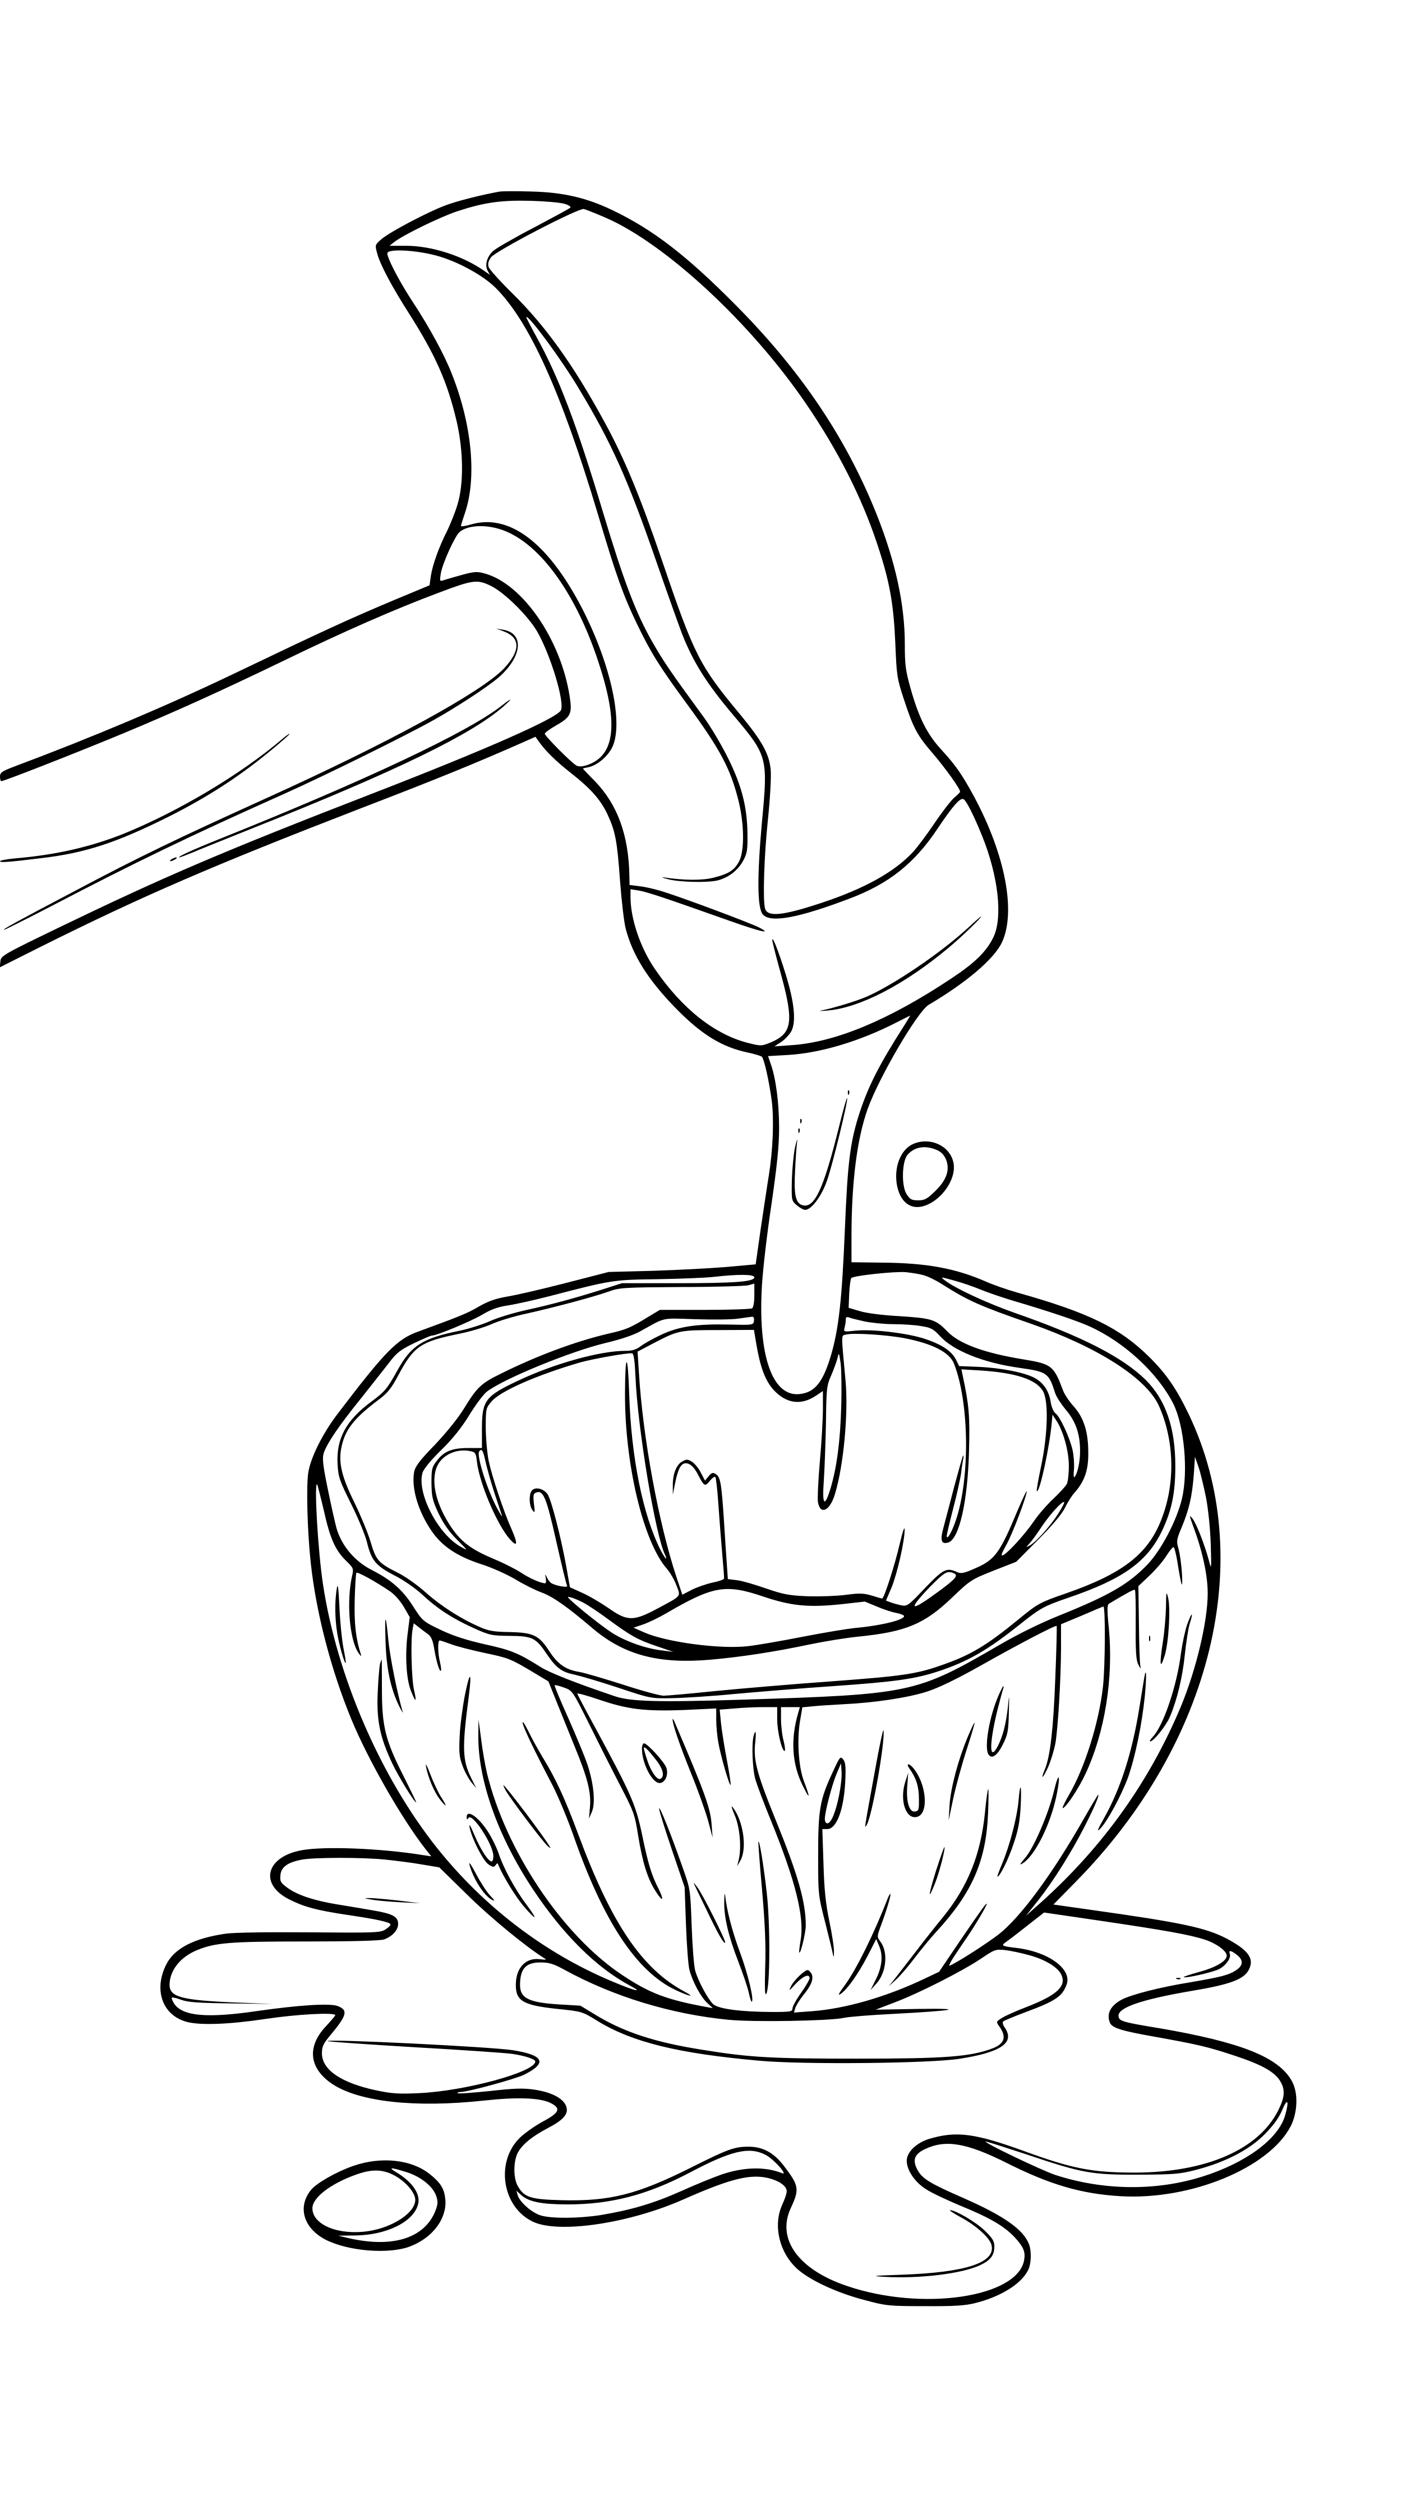 <?xml version="1.0" standalone="no"?>
<!DOCTYPE svg PUBLIC "-//W3C//DTD SVG 20010904//EN"
 "http://www.w3.org/TR/2001/REC-SVG-20010904/DTD/svg10.dtd">
<svg version="1.0" xmlns="http://www.w3.org/2000/svg"
 width="736pt" height="1312pt" viewBox="0 0 736 1312"
 preserveAspectRatio="xMidYMid meet">

<g transform="translate(0,1312) scale(0.1,-0.1)"
fill="#000000" stroke="none">
<path d="M2620 12114 c-90 -16 -224 -50 -279 -71 -95 -35 -295 -141 -337 -177
-36 -31 -36 -31 -24 -76 15 -58 78 -176 167 -315 140 -220 203 -363 251 -570
35 -153 37 -327 3 -435 -12 -41 -37 -101 -53 -135 -44 -86 -77 -179 -86 -237
l-7 -50 -185 -77 c-240 -101 -364 -158 -838 -385 -355 -170 -737 -332 -1159
-490 -63 -24 -73 -31 -73 -52 0 -13 3 -24 7 -24 14 0 385 145 638 250 274 114
519 225 850 385 309 150 578 268 808 354 180 68 202 71 274 36 71 -35 193
-155 242 -238 71 -122 148 -377 125 -416 -26 -43 -393 -205 -989 -436 -780
-302 -1088 -434 -1635 -698 -306 -148 -315 -153 -318 -183 l-3 -31 213 107
c535 267 905 427 1673 724 414 159 614 241 863 351 l63 28 17 -24 c35 -50 90
-104 169 -166 103 -81 156 -140 192 -217 41 -88 51 -138 66 -350 8 -105 21
-218 30 -251 36 -138 115 -264 255 -409 139 -144 248 -212 389 -241 35 -8 67
-17 71 -22 12 -13 38 -130 51 -228 13 -99 7 -258 -15 -395 -8 -47 -26 -171
-42 -276 l-27 -190 -156 -14 c-86 -7 -259 -16 -386 -20 l-230 -6 -225 -58
c-124 -32 -262 -64 -307 -71 -62 -11 -100 -24 -150 -53 -61 -36 -105 -53 -318
-131 -111 -40 -172 -102 -426 -436 -74 -98 -136 -220 -150 -300 -12 -65 -6
-308 12 -475 28 -263 107 -566 214 -825 88 -213 264 -520 388 -679 l31 -39
-41 6 c-221 36 -520 48 -639 26 -188 -34 -225 -178 -66 -258 79 -40 144 -57
302 -81 163 -24 230 -39 230 -51 0 -5 -12 -17 -27 -26 -25 -17 -57 -18 -398
-15 -216 2 -399 -1 -440 -7 -167 -24 -269 -77 -312 -161 -67 -132 -22 -265
104 -301 70 -20 221 -15 421 15 160 24 362 35 362 19 0 -3 -22 -29 -49 -58
-101 -107 -89 -220 32 -302 141 -95 437 -127 797 -88 174 19 293 15 349 -12
58 -29 49 -51 -39 -98 -41 -22 -96 -61 -122 -86 -128 -127 -92 -362 68 -439
133 -65 503 -11 789 115 244 108 347 134 440 115 61 -13 105 -42 105 -71 0
-11 -10 -41 -22 -67 -52 -110 -18 -256 80 -343 66 -58 206 -123 347 -160 116
-31 127 -33 320 -33 159 -1 214 3 268 17 130 33 237 99 273 170 18 33 20 100
6 138 -30 77 -130 148 -341 241 -181 79 -220 103 -245 150 -27 50 -16 81 37
107 110 53 219 35 431 -71 231 -116 394 -163 601 -175 367 -21 778 149 891
368 36 71 40 173 7 234 -68 127 -266 206 -698 280 -195 32 -209 37 -213 62 -7
45 118 88 380 133 206 34 278 61 304 112 30 58 -2 102 -116 163 -110 57 -234
84 -713 151 l-197 28 118 120 c718 730 952 1700 593 2452 -64 134 -119 214
-206 300 -155 154 -318 234 -695 340 -52 15 -129 41 -170 60 -156 67 -304 95
-536 97 l-164 2 0 130 c0 292 29 518 85 675 61 169 262 511 320 546 201 119
342 240 384 326 76 160 19 461 -146 768 -63 116 -96 163 -170 244 -76 82 -119
168 -162 320 -27 96 -31 124 -31 235 0 209 -49 433 -149 684 -161 402 -398
753 -741 1098 -257 259 -431 393 -643 495 -139 67 -262 95 -432 99 -77 2 -151
2 -165 -1z m344 -64 c21 -6 35 -15 30 -20 -5 -5 -92 -52 -194 -106 -102 -53
-197 -108 -212 -122 -32 -30 -44 -73 -28 -103 l12 -22 -28 20 c-113 80 -278
133 -413 133 l-86 0 25 20 c46 36 236 129 327 160 143 47 230 60 388 56 77 -2
157 -9 179 -16z m214 -72 c316 -137 766 -555 1054 -978 167 -244 292 -491 373
-735 65 -195 86 -311 95 -520 7 -171 9 -186 45 -295 50 -153 70 -190 154 -287
64 -75 141 -182 141 -198 0 -4 -14 -18 -31 -32 -17 -15 -63 -74 -102 -132 -39
-58 -91 -128 -116 -155 -98 -104 -253 -190 -479 -265 -206 -68 -283 -75 -296
-29 -12 47 -5 271 15 463 12 114 18 227 15 263 -7 84 -45 152 -158 289 -217
261 -242 310 -413 812 -113 332 -197 535 -301 725 -162 298 -310 505 -484 676
-65 64 -121 126 -125 139 -5 16 -1 31 12 50 25 34 460 260 488 254 11 -3 62
-23 113 -45z m-889 -199 c109 -29 244 -102 311 -168 178 -176 347 -549 540
-1194 96 -323 132 -422 204 -572 73 -152 121 -228 266 -425 170 -232 224 -333
266 -499 31 -122 33 -264 5 -320 -25 -48 -54 -67 -133 -87 -60 -16 -159 -15
-263 1 -16 2 -7 -2 20 -9 60 -17 216 -20 266 -6 56 16 101 51 129 100 22 40
25 56 24 145 -2 141 -30 252 -104 400 -33 66 -89 161 -125 210 -175 239 -213
295 -270 395 -87 152 -150 318 -259 680 -139 463 -233 712 -351 924 -30 55
-54 101 -52 102 11 12 185 -223 276 -376 171 -284 256 -473 405 -903 59 -170
121 -343 137 -385 59 -149 130 -262 270 -427 179 -212 181 -221 149 -559 -26
-289 -25 -453 5 -486 40 -45 184 -19 453 83 208 78 343 185 466 371 80 119
118 162 135 151 15 -9 54 -87 97 -193 84 -208 109 -424 60 -529 -36 -76 -96
-135 -221 -218 -329 -219 -612 -337 -845 -351 l-85 -6 33 21 c18 11 41 35 53
53 30 48 21 151 -26 303 -39 128 -79 226 -69 170 3 -16 24 -97 47 -180 64
-237 55 -298 -54 -345 -51 -21 -53 -21 -118 -5 -178 44 -349 179 -493 389 -76
111 -128 263 -128 377 l0 42 43 -7 c40 -6 136 -38 480 -160 162 -57 222 -71
154 -35 -45 24 -436 170 -522 194 -33 10 -82 21 -110 24 l-50 6 -1 50 c-4 213
-63 373 -181 495 -35 35 -63 65 -63 66 0 1 12 4 28 7 44 9 95 50 122 97 68
121 -2 446 -160 748 -178 338 -379 488 -579 429 -28 -8 -51 -12 -51 -7 0 4 9
33 20 65 64 185 38 464 -67 730 -39 101 -118 246 -206 380 -58 88 -118 198
-131 242 -6 18 -2 22 21 26 47 8 154 -3 232 -24z m331 -1435 c200 -59 397
-322 520 -694 108 -324 91 -494 -56 -545 -28 -9 -44 -10 -58 -3 -26 14 -166
155 -166 167 0 5 25 24 55 41 83 47 90 64 75 158 -47 297 -247 587 -445 642
-41 11 -54 11 -126 -9 -44 -12 -87 -25 -96 -28 -14 -5 -15 0 -9 37 8 51 75
199 99 218 40 34 126 40 207 16z m2124 -2611 c-127 -199 -182 -306 -229 -446
-52 -158 -65 -259 -80 -626 -15 -362 -32 -513 -71 -649 -43 -147 -86 -201
-168 -209 -143 -14 -218 207 -196 572 5 83 27 274 50 425 30 208 40 306 40
401 0 128 -17 261 -44 335 l-14 41 106 6 c169 10 376 72 567 170 39 20 71 36
73 37 1 0 -14 -26 -34 -57z m101 -1305 c22 -5 67 -27 100 -48 139 -88 195
-113 465 -207 353 -123 609 -287 674 -432 81 -181 87 -405 14 -593 -70 -184
-204 -288 -505 -392 -133 -46 -145 -52 -247 -136 -166 -136 -251 -187 -398
-238 -137 -49 -210 -59 -588 -87 -195 -14 -465 -37 -599 -50 -135 -14 -260
-25 -278 -25 -18 0 -115 26 -215 59 -101 32 -203 62 -228 66 -69 11 -111 40
-154 105 -56 87 -84 101 -209 104 -82 1 -113 6 -157 26 -98 42 -206 111 -284
181 -44 39 -108 85 -149 105 -101 51 -113 64 -142 163 -14 47 -53 140 -85 206
-65 131 -83 205 -69 282 18 97 65 158 200 259 43 32 64 58 99 124 82 154 117
178 318 219 56 11 134 34 172 51 38 17 120 42 182 55 153 34 360 90 433 116
57 21 78 22 380 24 176 0 335 5 353 9 l32 9 0 -61 c0 -38 -5 -64 -12 -69 -7
-4 -119 -8 -249 -8 l-235 0 -60 -36 c-94 -58 -117 -68 -211 -89 -168 -39 -376
-116 -568 -212 -100 -49 -121 -70 -187 -177 -32 -53 -92 -127 -154 -193 -80
-82 -104 -114 -110 -143 -15 -84 20 -205 90 -308 55 -82 136 -136 263 -177 54
-17 134 -53 178 -79 44 -27 107 -58 140 -70 59 -22 135 -76 263 -185 166 -142
348 -191 621 -167 160 14 332 40 526 81 77 16 190 34 250 40 251 25 348 66
493 205 95 91 101 95 217 141 l120 47 115 116 c73 73 124 134 140 166 13 28
37 66 54 84 51 60 70 117 69 206 0 110 -23 183 -76 243 -24 26 -49 64 -56 83
-49 131 -60 140 -207 164 -204 33 -337 81 -400 146 -62 64 -81 70 -251 81 -93
5 -177 16 -211 27 l-57 17 3 75 c2 41 7 77 11 81 11 13 232 36 286 31 28 -3
68 -9 90 -15z m-885 -12 c0 -23 -100 -31 -405 -31 l-290 0 -100 -32 c-148 -47
-271 -80 -403 -109 -64 -14 -151 -40 -192 -59 -41 -18 -111 -40 -155 -49 -197
-40 -256 -77 -329 -209 -55 -99 -66 -111 -137 -164 -132 -97 -184 -194 -177
-326 4 -71 10 -87 71 -210 36 -72 74 -163 83 -200 24 -98 46 -124 143 -175 49
-24 111 -68 146 -100 80 -75 159 -126 269 -176 86 -39 97 -41 192 -42 119 -1
137 -10 194 -95 51 -75 79 -95 148 -109 31 -7 134 -37 227 -68 168 -56 171
-57 280 -55 61 1 209 10 330 22 121 11 353 30 515 41 333 23 436 38 562 80
152 51 254 110 423 245 108 86 125 95 253 139 287 98 414 188 492 351 51 107
70 198 70 340 0 201 -50 346 -154 451 -121 120 -335 230 -691 354 -145 51
-313 129 -365 170 -25 19 -24 19 49 -1 41 -11 104 -33 140 -48 36 -15 116 -42
176 -60 170 -50 324 -101 393 -132 183 -82 359 -245 441 -406 58 -115 80 -359
45 -502 -27 -112 -108 -266 -178 -340 -100 -105 -200 -163 -460 -268 -100 -40
-219 -98 -320 -157 -438 -254 -461 -259 -1353 -287 -443 -14 -584 -10 -668 19
-207 70 -343 124 -388 153 -116 73 -155 89 -293 119 -100 23 -165 44 -232 76
-92 44 -94 46 -146 127 -54 84 -113 135 -213 186 -90 45 -161 129 -187 222 -8
30 -29 123 -46 207 -26 127 -29 160 -20 187 17 50 79 142 193 283 56 70 123
156 149 189 40 53 59 68 131 103 46 22 88 40 94 40 26 0 203 74 263 109 49 29
84 42 141 50 42 7 136 28 210 47 331 86 336 87 569 90 118 2 251 7 295 12 132
15 215 14 215 -2z m-2 -228 c-3 -23 -5 -23 -130 -20 -171 4 -265 -10 -358 -54
-41 -19 -89 -46 -107 -60 -24 -18 -44 -24 -81 -24 -131 0 -373 -67 -561 -156
-174 -82 -191 -104 -191 -254 l0 -100 -70 0 c-87 0 -129 -17 -166 -66 -27 -34
-29 -44 -29 -118 1 -72 5 -90 37 -159 26 -54 55 -96 97 -138 59 -59 60 -60 19
-37 -121 68 -233 287 -199 391 7 19 47 68 99 118 60 59 106 117 147 184 33 54
74 108 91 121 87 67 441 212 622 255 77 18 149 42 182 61 137 76 108 70 290
64 91 -3 192 -2 225 3 33 5 66 9 73 10 8 1 12 -7 10 -21z m582 -4 c36 -7 103
-14 150 -14 47 0 112 -4 145 -10 53 -8 65 -15 101 -54 70 -76 228 -139 414
-165 148 -21 155 -26 189 -132 6 -20 32 -59 56 -88 52 -61 75 -127 75 -216 0
-58 -13 -120 -30 -138 -4 -5 -5 14 -2 42 2 27 -1 73 -8 103 -16 67 -66 174
-89 190 -10 7 -21 33 -25 58 -9 59 -37 101 -83 127 -52 29 -178 54 -298 59
l-100 4 -17 35 c-24 46 -77 80 -169 110 -93 29 -271 50 -358 41 -63 -7 -63 -7
-57 16 3 13 6 31 6 42 0 13 5 16 18 11 9 -4 46 -13 82 -21z m-570 -116 c21
-126 48 -196 92 -244 66 -71 144 -82 222 -29 l36 24 0 -93 c0 -52 -7 -176 -16
-276 -9 -101 -13 -197 -10 -215 13 -70 64 -44 90 46 45 149 70 424 55 589 -24
266 -25 238 6 246 37 9 213 -2 305 -20 145 -28 235 -74 258 -133 80 -202 85
-596 11 -819 -20 -61 -48 -111 -49 -86 0 7 15 72 34 145 19 72 37 155 41 182
3 28 8 61 11 75 3 14 3 23 0 20 -3 -3 -23 -75 -46 -160 -22 -85 -48 -183 -57
-217 -19 -68 -12 -90 25 -79 58 19 102 215 109 481 5 184 0 241 -34 399 l-6
29 99 -6 c187 -12 293 -47 329 -108 30 -51 26 -223 -9 -392 -15 -71 -26 -131
-23 -133 14 -14 68 235 79 366 l3 35 18 -27 c38 -55 69 -166 68 -244 0 -41 -5
-83 -11 -93 -5 -11 -37 -46 -71 -78 -34 -32 -80 -85 -102 -118 -45 -66 -131
-161 -160 -177 -15 -7 -11 5 16 54 33 59 107 255 107 281 0 7 -22 -40 -49
-103 -91 -219 -118 -256 -216 -299 -65 -29 -80 -32 -101 -22 -55 25 -72 16
-169 -85 -89 -94 -93 -96 -126 -89 -19 4 -44 11 -56 16 l-22 8 29 68 c30 72
70 249 69 305 0 20 -10 -9 -25 -72 -25 -110 -83 -290 -93 -290 -3 0 -28 7 -56
16 -42 12 -64 13 -137 3 -47 -6 -137 -9 -200 -7 -97 4 -127 10 -217 41 -57 20
-125 40 -151 43 l-49 6 -5 72 c-3 39 -10 148 -16 243 -13 192 -18 222 -44 237
-14 9 -21 6 -36 -12 l-19 -23 -21 40 c-11 23 -32 48 -46 58 -24 15 -29 15 -53
2 -31 -17 -50 -67 -49 -129 l0 -45 12 60 c15 75 31 105 56 105 23 0 45 -21 66
-63 30 -58 35 -61 60 -30 12 15 25 25 29 21 4 -4 11 -67 16 -140 5 -73 14
-189 20 -258 6 -69 11 -129 10 -135 0 -5 -27 -15 -59 -21 -32 -7 -82 -24 -110
-38 l-50 -26 -31 93 c-94 284 -177 736 -197 1074 l-7 109 82 43 c132 69 137
70 343 70 l186 1 12 -72z m-634 -173 c11 -271 106 -841 156 -937 5 -10 6 -18
4 -18 -3 0 -15 19 -27 42 -94 184 -156 490 -166 823 -7 218 -21 222 -22 5 -2
-372 96 -783 220 -924 17 -20 40 -59 50 -87 23 -61 30 -52 -102 -123 -124 -66
-156 -66 -255 4 -41 28 -103 65 -138 80 l-64 29 -21 118 c-28 153 -77 341 -96
370 -19 28 -60 40 -80 23 -19 -16 -19 -80 0 -106 13 -17 14 -14 8 33 -5 44 -3
54 11 59 38 15 54 -24 106 -255 28 -123 53 -228 57 -234 8 -13 -67 1 -86 16
-7 6 -17 20 -22 32 -8 16 -8 15 -4 -7 3 -16 1 -28 -3 -28 -23 0 -82 26 -127
56 -28 18 -90 50 -139 70 -121 51 -173 89 -227 168 -81 120 -110 245 -73 323
27 56 97 89 165 78 35 -6 37 -8 43 -59 13 -111 105 -328 172 -404 41 -46 44
-27 9 53 -41 91 -103 278 -120 359 -8 42 -15 120 -15 175 0 98 1 101 31 136
48 55 238 138 464 204 68 19 247 51 273 48 9 -2 14 -35 18 -122z m1080 -160
c-5 -180 -23 -316 -56 -427 -32 -105 -45 -88 -35 45 4 61 9 198 11 302 2 177
4 194 27 245 13 30 28 71 33 90 8 34 8 34 17 -25 4 -33 6 -136 3 -230z m-1868
-283 c7 -32 27 -105 46 -163 19 -57 37 -113 41 -124 3 -11 -8 7 -26 40 -52 97
-107 273 -94 296 13 20 21 7 33 -49z m3783 -191 c12 -64 22 -162 25 -246 4
-132 3 -137 -9 -88 -22 83 -66 196 -87 223 -18 22 -17 17 5 -44 48 -128 75
-255 75 -349 0 -146 -60 -398 -140 -592 -165 -394 -407 -734 -732 -1027 l-82
-73 65 82 c79 100 176 255 244 389 49 96 78 164 70 164 -2 0 -36 -57 -76 -127
-164 -289 -334 -519 -448 -607 -55 -42 -182 -125 -239 -155 -23 -12 -23 -12
-11 11 6 13 37 59 67 103 53 75 122 191 122 202 0 10 -34 -38 -144 -199 l-106
-157 -78 -37 c-199 -95 -415 -157 -589 -170 l-95 -7 7 24 c4 13 23 43 41 66
44 53 57 88 44 114 -6 10 -15 19 -20 19 -16 0 -71 -52 -87 -84 -14 -29 -12
-28 24 12 39 41 73 55 73 29 0 -7 -20 -42 -45 -77 -25 -35 -45 -72 -45 -82 0
-16 -10 -18 -102 -18 -165 0 -288 16 -314 41 -27 25 -78 119 -94 174 -7 22
-15 128 -19 235 -7 195 -7 195 -48 310 -62 177 -122 327 -123 307 0 -9 30
-106 67 -215 l67 -197 7 -195 c4 -107 12 -214 18 -238 16 -62 59 -142 93 -174
l30 -28 -33 6 c-208 38 -299 72 -444 169 -313 208 -611 654 -709 1060 -9 39
-23 117 -30 175 l-14 105 -1 -80 c-3 -235 101 -531 286 -810 158 -238 332
-411 509 -506 77 -41 29 -30 -96 23 -352 148 -669 390 -915 698 -296 371 -526
901 -599 1382 -27 173 -48 544 -31 527 2 -3 18 -65 35 -137 33 -149 61 -210
118 -265 37 -36 39 -41 31 -75 -31 -134 -15 -336 32 -406 11 -17 18 -22 14
-11 -27 84 -36 159 -33 286 2 76 6 140 9 144 7 6 101 -46 176 -97 24 -16 54
-50 73 -82 l31 -54 -12 -94 c-13 -110 -6 -228 17 -289 26 -67 33 -67 18 -2
-14 59 -19 265 -8 322 l6 31 27 -21 c14 -11 36 -28 49 -37 16 -12 25 -34 32
-79 11 -65 27 -119 35 -112 2 3 0 22 -5 44 -12 49 -13 115 -2 115 4 0 30 -9
58 -19 27 -11 106 -31 175 -46 129 -27 138 -30 263 -105 l75 -45 40 -100 c22
-55 65 -161 95 -235 71 -172 90 -247 83 -325 l-5 -60 15 35 c20 46 10 149 -23
248 -13 40 -59 150 -100 243 -42 93 -75 172 -72 174 2 2 24 -3 48 -12 45 -16
46 -18 128 -182 45 -91 118 -236 162 -321 77 -148 82 -160 100 -274 23 -141
49 -225 91 -291 38 -60 48 -53 16 12 -37 72 -55 131 -87 287 -33 156 -56 208
-244 556 -53 96 -95 178 -96 181 0 4 51 -10 113 -31 151 -52 243 -63 450 -55
l167 8 0 -60 c0 -33 5 -86 11 -119 12 -69 58 -228 64 -222 3 2 -6 60 -19 129
-13 68 -27 156 -31 195 l-7 71 78 6 c42 4 110 7 151 7 l73 0 0 -63 c0 -64 24
-167 39 -167 4 0 2 23 -5 52 -8 29 -14 81 -14 115 l0 63 49 0 50 0 -9 -31
c-41 -141 -32 -269 25 -383 38 -77 40 -66 4 29 -27 74 -36 213 -19 313 l12 71
51 5 c29 3 102 8 162 11 166 8 340 34 440 66 60 19 153 64 280 135 198 112
397 216 402 210 2 -2 -1 -124 -7 -272 -10 -269 -27 -414 -55 -481 -25 -60 -10
-48 18 14 14 32 30 86 37 120 14 80 29 333 30 498 l0 130 108 45 c58 25 110
47 114 48 12 5 10 -318 -2 -423 -22 -191 -96 -425 -179 -567 -22 -38 -36 -68
-32 -68 15 0 83 101 120 181 101 216 147 501 122 764 -10 97 -9 121 1 128 101
60 132 77 136 72 3 -3 5 -85 4 -182 -1 -139 2 -185 13 -208 14 -27 15 -28 11
-5 -3 14 -6 113 -7 220 l-3 195 57 54 c31 29 71 75 88 102 17 27 35 49 39 49
5 0 13 -33 20 -72 22 -139 30 -161 25 -68 -3 47 -11 105 -18 130 -12 42 -11
49 17 115 39 94 54 161 63 275 l6 94 19 -54 c10 -29 27 -101 39 -159z m-776
-86 c-40 -64 -119 -151 -150 -167 -20 -11 -20 -10 1 13 12 13 40 52 63 87 44
65 109 137 118 128 2 -2 -12 -30 -32 -61z m-551 -311 c29 -11 16 -28 -66 -89
-157 -116 -179 -114 -64 8 82 84 97 94 130 81z m-996 -124 c146 -49 236 -58
407 -40 l125 14 63 -26 c35 -15 80 -30 100 -33 21 -4 39 -11 42 -15 12 -20
-115 -52 -260 -65 -38 -4 -161 -24 -273 -46 -112 -22 -240 -44 -285 -49 -147
-17 -431 21 -547 73 l-54 24 50 17 c27 9 81 35 119 57 248 145 313 157 513 89z
m-945 -32 c21 -11 80 -50 130 -87 121 -89 156 -108 257 -142 l85 -29 -55 7
c-88 9 -200 49 -270 95 -58 38 -179 135 -220 175 -13 13 -12 14 10 8 14 -4 42
-16 63 -27z m-1042 -1348 c57 -6 145 -17 195 -26 l90 -15 145 -142 c119 -118
310 -275 405 -334 16 -9 12 -10 -23 -6 -73 9 -124 -45 -125 -131 -2 -88 37
-111 219 -130 127 -13 129 -13 211 -64 182 -111 422 -170 850 -208 231 -21
892 -14 1047 10 221 34 295 85 239 165 -9 13 -12 26 -8 31 5 5 57 26 115 48
161 60 195 83 218 145 31 81 -94 173 -262 193 -78 9 -84 12 -56 31 13 9 64 48
112 86 l88 69 287 -42 c345 -51 477 -74 559 -101 60 -20 113 -59 113 -84 0
-28 -61 -63 -145 -85 -47 -13 -83 -25 -81 -27 8 -8 155 26 186 42 36 19 64 59
56 80 -8 21 7 19 38 -6 33 -26 33 -53 -1 -77 -40 -28 -79 -38 -249 -67 -154
-25 -303 -63 -355 -90 -58 -31 -81 -73 -63 -120 11 -29 60 -44 236 -75 228
-41 280 -53 424 -101 136 -45 205 -83 234 -131 28 -46 25 -85 -10 -155 -103
-205 -378 -325 -750 -326 -226 0 -327 19 -587 114 -257 93 -353 105 -495 63
-67 -21 -118 -69 -118 -115 0 -49 42 -112 101 -149 28 -19 110 -57 181 -87
155 -63 231 -108 285 -166 47 -51 57 -76 49 -121 -37 -195 -537 -268 -930
-134 -255 86 -370 246 -295 408 47 101 44 118 -38 225 -52 67 -108 97 -181 98
-76 0 -108 -11 -305 -110 -282 -141 -425 -177 -676 -171 -163 4 -197 14 -231
71 -25 40 -26 125 -4 174 22 45 75 89 159 133 86 45 113 77 96 118 -17 40 -75
70 -163 84 -62 9 -103 8 -237 -7 -89 -9 -165 -15 -168 -11 -4 3 3 6 15 6 38 0
290 69 334 91 122 61 104 102 -57 128 -111 18 -986 61 -975 48 3 -3 208 -17
455 -32 248 -14 479 -30 515 -35 71 -11 120 -28 120 -40 0 -55 -368 -155 -610
-166 -103 -5 -142 -3 -222 14 -186 39 -288 108 -288 195 0 37 7 51 50 102 81
98 88 125 33 146 -40 16 -206 5 -423 -26 -265 -39 -392 -27 -436 39 -9 15 -15
29 -12 31 3 3 25 -2 49 -11 35 -13 89 -17 264 -19 l220 -3 -205 8 c-279 12
-340 29 -340 93 1 75 56 145 143 181 98 40 172 46 571 46 248 0 395 4 413 11
43 16 73 49 73 81 0 39 -29 54 -137 72 -51 9 -135 23 -185 31 -121 20 -207 49
-258 86 -37 27 -41 34 -38 66 3 43 37 68 110 82 62 13 318 13 439 1z m3382
-502 c82 -22 151 -63 169 -103 27 -60 -23 -107 -186 -170 -50 -19 -106 -44
-124 -55 -33 -20 -33 -22 -18 -43 42 -57 31 -94 -36 -119 -115 -43 -249 -53
-708 -53 -448 0 -563 6 -809 46 -250 39 -412 92 -560 181 l-84 51 -117 7
c-155 10 -200 33 -200 101 0 86 30 119 107 119 46 0 69 -7 127 -39 258 -141
560 -233 861 -262 134 -13 531 -6 605 10 25 6 142 15 260 21 327 17 389 30
126 26 l-219 -4 99 38 c125 47 356 164 454 230 71 48 77 50 125 45 28 -3 85
-15 128 -27z m1343 -842 c-36 -123 -205 -248 -434 -320 -244 -77 -523 -73
-773 9 -72 24 -385 174 -364 175 6 0 103 -31 215 -68 294 -99 342 -107 590
-106 188 1 213 3 305 27 151 40 276 105 356 187 45 46 73 85 90 125 28 68 38
50 15 -29z m-2727 -206 c42 -21 122 -111 86 -96 -87 35 -199 33 -317 -7 -43
-15 -139 -54 -214 -88 -141 -63 -263 -99 -421 -125 -116 -18 -257 -19 -314 -2
-47 14 -112 71 -122 108 l-6 22 23 -21 c39 -37 108 -51 246 -51 227 0 418 50
639 166 219 116 314 139 400 94z"/>
<path d="M5085 8253 c-146 -135 -402 -308 -542 -367 -56 -23 -167 -57 -233
-70 -14 -3 1 -3 32 0 169 13 407 136 638 330 70 58 180 165 170 164 -3 -1 -32
-26 -65 -57z"/>
<path d="M4451 7384 c0 -11 3 -14 6 -6 3 7 2 16 -1 19 -3 4 -6 -2 -5 -13z"/>
<path d="M4405 7208 c-82 -331 -130 -434 -194 -413 -35 11 -44 57 -37 183 3
64 8 133 11 152 2 19 -2 6 -11 -30 -8 -36 -15 -114 -17 -173 -2 -108 -2 -109
26 -133 15 -13 35 -24 44 -24 33 0 87 73 115 155 30 86 112 424 105 431 -3 3
-21 -64 -42 -148z"/>
<path d="M4201 7234 c0 -11 3 -14 6 -6 3 7 2 16 -1 19 -3 4 -6 -2 -5 -13z"/>
<path d="M4191 7184 c0 -11 3 -14 6 -6 3 7 2 16 -1 19 -3 4 -6 -2 -5 -13z"/>
<path d="M1767 4776 c-10 -67 -9 -149 3 -226 10 -63 39 -165 45 -158 2 2 -4
37 -12 78 -8 41 -18 138 -21 215 -6 115 -9 131 -15 91z"/>
<path d="M6121 4686 c-1 -49 -8 -133 -17 -188 -18 -116 -14 -146 10 -68 21 66
32 249 18 305 -9 36 -10 31 -11 -49z"/>
<path d="M6232 4593 c-11 -32 -25 -98 -32 -148 -21 -172 -93 -384 -149 -442
-12 -13 -18 -23 -13 -23 18 0 83 82 103 128 38 89 67 209 79 328 7 65 18 139
26 163 21 66 10 61 -14 -6z"/>
<path d="M2024 4505 c4 -142 27 -249 71 -339 14 -28 23 -42 19 -31 -29 99 -66
285 -75 373 -14 150 -20 149 -15 -3z"/>
<path d="M6032 4520 c0 -14 2 -19 5 -12 2 6 2 18 0 25 -3 6 -5 1 -5 -13z"/>
<path d="M1995 4388 c-3 -13 -9 -79 -12 -148 -7 -149 11 -237 76 -375 32 -68
116 -205 126 -205 2 0 -28 60 -64 133 -98 192 -116 264 -116 460 0 86 -1 157
-1 157 -1 0 -5 -10 -9 -22z"/>
<path d="M2441 4225 c-13 -66 -26 -165 -28 -220 -4 -85 -2 -108 16 -155 11
-30 32 -68 46 -85 l25 -30 -25 50 c-48 96 -50 159 -14 432 17 132 6 137 -20 8z"/>
<path d="M6006 4309 c-3 -19 -15 -91 -26 -160 -37 -228 -97 -414 -180 -564
-37 -65 -44 -83 -26 -65 38 38 111 173 147 269 38 107 74 280 89 430 10 107 8
163 -4 90z"/>
<path d="M5241 4219 c-48 -111 -75 -271 -52 -307 17 -27 46 -7 75 51 26 52 30
71 32 165 3 103 2 104 -5 32 -10 -89 -26 -151 -52 -203 -46 -88 -47 6 -4 183
13 52 27 103 30 113 4 9 5 17 2 17 -2 0 -14 -23 -26 -51z"/>
<path d="M2744 4075 c7 -30 60 -141 159 -330 28 -56 76 -170 106 -255 157
-452 331 -716 536 -814 71 -34 110 -42 50 -10 -225 120 -385 357 -560 828 -69
186 -117 290 -187 404 -22 37 -57 99 -75 137 -20 40 -32 57 -29 40z"/>
<path d="M3531 4097 c-2 -22 37 -136 96 -282 36 -88 76 -200 90 -250 l24 -90
-5 65 c-6 90 -33 164 -196 545 -5 11 -9 16 -9 12z"/>
<path d="M5080 4003 c-50 -119 -89 -266 -95 -356 l-5 -82 24 115 c14 64 45
178 70 255 25 77 44 141 42 143 -2 2 -18 -32 -36 -75z"/>
<path d="M4592 3820 c-58 -319 -55 -298 -42 -278 28 44 98 442 88 496 -2 10
-23 -89 -46 -218z"/>
<path d="M3956 4008 c-11 -44 -6 -175 10 -229 9 -30 44 -124 79 -209 131 -321
179 -513 158 -633 -6 -34 -9 -64 -7 -65 7 -9 34 105 34 142 0 122 -40 264
-156 549 -99 243 -119 316 -110 405 7 63 3 80 -8 40z"/>
<path d="M3370 3942 c0 -81 58 -188 97 -180 27 5 43 45 31 80 -11 31 -100 128
-117 128 -6 0 -11 -13 -11 -28z m70 -54 c40 -49 51 -90 28 -104 -17 -11 -52
39 -71 100 -10 29 -17 56 -17 60 0 14 21 -6 60 -56z"/>
<path d="M4372 3820 c-68 -145 -77 -196 -77 -435 0 -209 0 -211 37 -355 20
-80 39 -156 41 -170 3 -16 5 -11 5 15 1 22 -10 94 -24 160 -19 92 -27 162 -31
303 l-6 182 26 0 c48 0 86 99 94 245 4 80 2 104 -10 120 -15 19 -18 16 -55
-65z m33 -122 c-18 -90 -42 -148 -62 -148 -7 0 -13 10 -13 23 0 37 39 185 63
240 l22 52 3 -44 c2 -24 -4 -79 -13 -123z"/>
<path d="M2236 3850 c11 -60 44 -137 74 -175 37 -47 39 -38 3 17 -14 23 -39
76 -55 118 -15 41 -26 59 -22 40z"/>
<path d="M4774 3838 c35 -49 50 -94 50 -158 1 -59 -1 -65 -21 -68 -30 -4 -47
52 -40 137 l5 66 -15 -45 c-32 -99 2 -201 61 -186 64 16 50 176 -22 259 -22
25 -37 21 -18 -5z"/>
<path d="M5534 3724 c-28 -120 -106 -301 -152 -355 -30 -35 -32 -41 -12 -28
64 41 145 204 176 354 23 110 13 133 -12 29z"/>
<path d="M2657 3719 c27 -46 198 -273 219 -289 16 -13 17 -13 9 0 -35 58 -233
320 -242 320 -2 0 4 -14 14 -31z"/>
<path d="M5347 3668 c-8 -87 -46 -234 -86 -329 -16 -38 -27 -69 -25 -69 13 0
59 94 85 173 24 70 33 117 37 195 6 117 -2 138 -11 30z"/>
<path d="M5171 3609 c-22 -221 -89 -388 -218 -548 -38 -46 -102 -127 -143
-181 -41 -53 -90 -117 -109 -141 l-35 -44 38 35 c21 19 64 69 94 109 31 41 84
106 119 144 187 203 260 371 270 620 3 70 3 127 1 127 -3 0 -11 -55 -17 -121z"/>
<path d="M3856 3595 c28 -63 38 -175 21 -240 l-7 -30 17 30 c36 64 15 210 -41
280 -9 12 -5 -5 10 -40z"/>
<path d="M2450 3583 c0 -14 2 -15 9 -5 19 31 131 -140 131 -200 0 -15 -4 -28
-9 -28 -18 0 -59 64 -91 140 -20 48 -29 62 -25 40 11 -58 71 -177 100 -196 23
-15 28 -15 37 -3 8 12 10 12 15 -1 22 -54 86 -159 128 -210 71 -84 83 -82 19
3 -61 81 -123 196 -148 274 -10 28 -34 78 -55 110 -49 77 -111 119 -111 76z"/>
<path d="M3981 3450 c0 -9 8 -124 20 -255 15 -172 20 -285 16 -399 -3 -116 -2
-154 6 -140 20 34 21 367 2 531 -16 143 -41 294 -44 263z"/>
<path d="M4913 3299 c-41 -132 -43 -161 -3 -60 22 56 54 181 48 187 -2 1 -22
-56 -45 -127z"/>
<path d="M2464 3336 c17 -72 76 -165 118 -187 18 -9 17 -5 -9 22 -18 19 -51
70 -74 114 -23 44 -39 67 -35 51z"/>
<path d="M3642 3235 c2 -5 32 -67 66 -137 63 -132 92 -182 99 -174 6 6 -122
262 -148 293 -12 16 -20 24 -17 18z"/>
<path d="M3802 3142 c-2 -83 21 -181 74 -318 24 -62 49 -135 55 -164 6 -28 13
-49 16 -46 12 11 -21 147 -62 258 -42 113 -70 222 -78 298 -2 19 -5 7 -5 -28z"/>
<path d="M4661 3158 c-72 -186 -165 -374 -225 -456 -32 -44 -40 -58 -24 -48
36 24 93 105 143 201 l45 88 16 -39 c21 -50 14 -110 -20 -177 l-26 -52 29 32
c54 58 65 166 23 222 -19 26 -19 26 3 86 29 77 55 165 49 165 -2 0 -8 -10 -13
-22z"/>
<path d="M1950 3150 c25 -5 92 -11 150 -14 l105 -5 -115 14 c-63 7 -131 13
-150 13 -32 0 -32 -1 10 -8z"/>
<path d="M6178 2733 c7 -3 16 -2 19 1 4 3 -2 6 -13 5 -11 0 -14 -3 -6 -6z"/>
<path d="M5043 1483 c80 -43 153 -108 162 -146 23 -92 -132 -144 -470 -156
-151 -5 -166 -7 -95 -11 184 -11 410 16 505 61 55 26 75 52 75 98 0 28 -9 43
-50 83 -46 45 -154 108 -182 108 -7 0 17 -17 55 -37z"/>
<path d="M2645 9806 c87 -33 88 -100 3 -192 -115 -124 -603 -391 -1258 -687
-461 -209 -661 -305 -989 -479 -325 -171 -392 -208 -379 -208 4 0 116 56 249
125 443 231 723 366 1224 590 200 89 643 308 780 385 128 72 282 173 342 224
125 109 137 233 23 251 l-35 6 40 -15z"/>
<path d="M2632 9415 c-174 -137 -715 -392 -1476 -697 -140 -56 -230 -97 -214
-98 4 0 33 11 65 24 32 14 182 74 334 135 746 297 1140 489 1304 635 51 45 43
45 -13 1z"/>
<path d="M1485 9244 c-220 -188 -548 -383 -836 -500 -175 -70 -357 -111 -567
-129 -45 -4 -82 -11 -82 -15 0 -8 39 -6 217 16 231 27 394 81 665 216 233 117
413 237 608 407 19 16 33 30 30 30 -3 0 -18 -11 -35 -25z"/>
<path d="M900 8610 c-8 -5 -10 -10 -5 -10 6 0 17 5 25 10 8 5 11 10 5 10 -5 0
-17 -5 -25 -10z"/>
<path d="M4794 7116 c-68 -30 -104 -127 -84 -223 21 -95 85 -132 165 -93 85
41 147 145 130 219 -19 88 -122 135 -211 97z m122 -31 c24 -10 39 -25 50 -50
22 -54 4 -108 -57 -167 -42 -41 -55 -48 -89 -48 -35 0 -43 5 -61 33 -28 44
-24 174 6 207 37 41 91 50 151 25z"/>
<path d="M1854 1752 c-91 -32 -194 -91 -223 -128 -71 -90 -36 -201 80 -260
119 -60 333 -77 443 -34 117 45 192 145 184 244 -5 58 -24 89 -83 136 -96 76
-254 93 -401 42z m278 -32 c76 -23 142 -76 158 -126 10 -29 9 -43 -4 -77 -57
-145 -225 -197 -456 -144 l-55 13 90 1 c169 2 312 75 331 169 10 52 -34 114
-116 163 -44 26 -30 27 52 1z m-43 -29 c52 -34 91 -84 91 -117 0 -67 -116
-144 -245 -164 -156 -24 -295 32 -295 120 0 55 94 128 228 176 91 33 152 29
221 -15z"/>
</g>
</svg>
